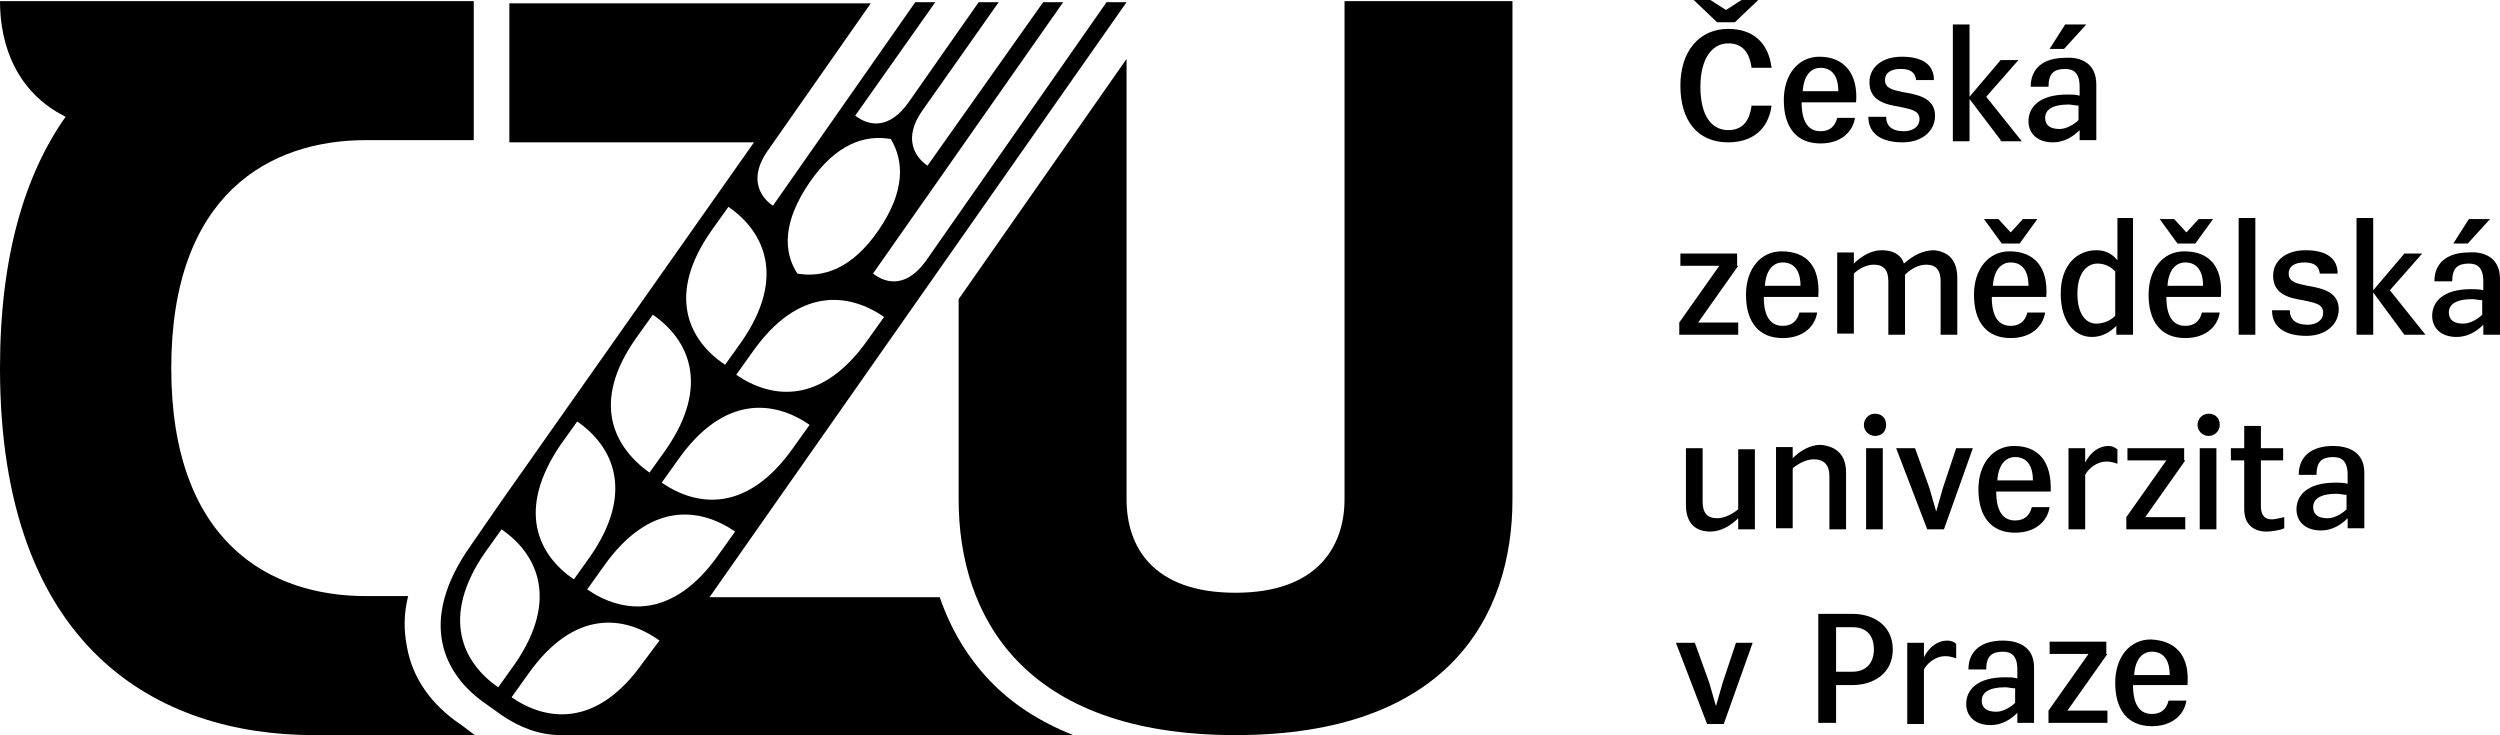 <?xml version="1.0" encoding="UTF-8" standalone="no"?>
<svg xmlns:inkscape="http://www.inkscape.org/namespaces/inkscape" xmlns:sodipodi="http://sodipodi.sourceforge.net/DTD/sodipodi-0.dtd" xmlns="http://www.w3.org/2000/svg" xmlns:svg="http://www.w3.org/2000/svg" version="1.2" viewBox="0 0 449.6 132.2" width="449.6" height="132.2" id="svg6" sodipodi:docname="CZU_logotyp_V_cerna-pdf.svg" inkscape:version="1.3.2 (091e20e, 2023-11-25, custom)">
  <defs id="defs1">
    <clipPath id="cp1">
      <path d="M 0,0 H 652 V 334 H 0 Z" id="path1"></path>
    </clipPath>
  </defs>
  <style id="style1">.a{fill:#2c2e35}</style>
  <g clip-path="url(#cp1)" id="g6" transform="translate(-103.8,-100.4)">
    <path class="a" d="m 345.6,100.6 v 89.6 c 0,8.2 -4.6,16.8 -19.6,16.8 -15,0 -19.6,-8.4 -19.6,-16.8 V 111 l -30.2,43.2 v 36 c 0,21 11.6,42.4 49.8,42.4 38.2,0 49.8,-21.4 49.8,-42.4 v -89.6 z m -156.6,0 v 25 h -19.4 c -17.2,0 -35,9.6 -35,41 0,31.4 17.8,41 35,41 h 7.6 c -0.8,3.2 -0.8,6.2 -0.2,9.2 1,5.6 4.4,10.4 9.8,14 l 2.4,1.8 h -29 c -27.8,0 -56.4,-15.4 -56.4,-66 0,-20.4 4.6,-35 11.8,-45.2 -8.8,-4.4 -11.8,-12.8 -11.8,-20.8 z" id="path2" style="fill:#000000;fill-opacity:1"></path>
    <path fill-rule="evenodd" class="a" d="m 296.8,232.6 h -92.2 c -3.8,0 -7.4,-1.4 -10.6,-3.6 l -2.8,-2 c -7.6,-5.2 -12.4,-14.8 -2.8,-28.4 l 5.8,-8.4 45.2,-64.2 h -44 v -25 h 65 l -18.6,26.6 c -3.2,4.6 -1.6,8 1,9.8 l 25.6,-36.6 h 3.6 l -14.4,20.4 c 2.6,2 6.2,2.4 9.6,-2.4 l 12.6,-18 h 3.6 l -13.8,19.6 c -3.2,4.6 -1.6,8 1,9.8 l 20.8,-29.4 h 3.6 l -34.2,48.8 c 2.6,2 6.2,2.4 9.6,-2.4 l 32.4,-46.4 h 3.6 l -75,107 h 41.4 q 3,8.7 9,15 c 4,4.2 9,7.4 15,9.8 z M 249.4,176.8 C 243,172.4 234,171.4 225.8,183 l -3,4.2 c 6.4,4.4 15.4,5.4 23.6,-6.2 z m -2.2,-27.2 c 4.6,0.8 9.8,-0.8 14.6,-7.8 4.8,-7 4.6,-12.4 2.2,-16.4 -4.6,-0.8 -9.8,0.8 -14.6,7.8 -4.8,7 -4.8,12.4 -2.2,16.4 z m -8,14 -3,4.2 c 6.4,4.4 15.4,5.4 23.6,-6.2 l 3,-4.2 c -6.4,-4.4 -15.4,-5.4 -23.6,6.2 z m -5,2.4 3,-4.2 c 8,-11.6 4,-19.8 -2.4,-24.2 l -3,4.2 c -8.2,11.6 -4.2,19.8 2.4,24.2 z m -13.6,19.4 3,-4.2 c 8,-11.6 4,-19.8 -2.4,-24.2 l -3,4.2 c -8.2,11.6 -4,19.6 2.4,24.2 z m -13.6,19.2 3,-4.2 c 8,-11.6 4,-19.8 -2.4,-24.2 l -3,4.2 c -8,11.8 -4,19.8 2.4,24.2 z m -10.6,15.2 c 8,-11.6 4,-19.8 -2.4,-24.2 l -3,4.2 c -8,11.6 -4,19.8 2.4,24.2 z m 26,-4.2 C 216,211 207,210 198.8,221.6 l -3,4.2 c 6.4,4.4 15.4,5.4 23.6,-6.2 z m 10.6,-15.4 3,-4.2 c -6.4,-4.4 -15.4,-5.4 -23.6,6.2 l -3,4.2 c 6.4,4.4 15.4,5.4 23.6,-6.2 z m 179.6,-95.8 -4.2,-4 h 3 l 2.8,1.8 2.8,-1.8 h 3 l -4.2,4 z m 2,21.6 c -5.6,0 -8.6,-4 -8.6,-10.2 0,-6.2 3.4,-10.2 8.6,-10.2 4.2,0 7.2,2.2 7.8,7 h -3.6 c -0.4,-3 -1.8,-4.4 -4.2,-4.4 -2.8,0 -5,2.6 -5,7.8 0,5.2 2,7.8 5,7.8 2.4,0 3.8,-1.4 4.2,-4.4 h 3.6 c -0.6,4.4 -3.6,6.6 -7.8,6.6 z m 23,-7.2 h -9.8 c 0,3.8 1.4,5.2 3.4,5.2 q 2.4,0 3,-2.4 h 3.2 c -0.4,2.6 -2.6,4.6 -6.2,4.6 -4.4,0 -6.6,-3 -6.6,-7.8 0,-4.6 2.6,-7.8 6.4,-7.8 4.4,0 7,3 6.6,8.2 z m -3.2,-2 c 0,-2.8 -1.2,-4.2 -3.2,-4.2 -1.6,0 -3,1.2 -3.2,4.2 z m 11.2,-4 c -1.6,0 -2.8,0.6 -2.8,2 0,1.6 1.6,1.8 3.4,2.2 2.4,0.4 5.6,1 5.6,4.2 0,2.8 -2.4,4.8 -5.8,4.8 -4.2,0 -6.2,-1.8 -6.2,-4.6 h 3.2 c 0,1.6 1,2.6 3.2,2.6 1.6,0 2.8,-0.8 2.8,-2.2 0,-1.6 -1.8,-1.8 -3.6,-2.2 -2.4,-0.4 -5.4,-1 -5.4,-4.4 0,-2.8 2.4,-4.6 5.8,-4.6 4,0 5.8,1.6 5.8,4.2 h -3.2 c -0.2,-1.4 -1,-2 -2.8,-2 z m 18,12.8 -5.6,-7.4 v 7.6 h -3 v -21 h 3 v 13 l 5.6,-6.6 h 3.2 l -5.8,6.6 6.4,8 h -3.8 z M 475,109.2 h -2.6 l 2.8,-4.4 h 3.8 z m 5.8,6.4 v 10 h -3 v -1.8 c -1.2,1.2 -2.8,2.2 -4.8,2.2 -2.8,0 -4.4,-1.6 -4.4,-3.8 0,-2.4 1.8,-4.8 7,-4.8 0.8,0 1.4,0 2.2,0.2 V 116 c 0,-2.6 -1.2,-3.2 -2.6,-3.2 -2,0 -3,0.8 -3,3.2 H 469 c 0,-3.4 2.4,-5.2 6.2,-5.2 2.6,-0.2 5.6,0.8 5.6,4.8 z m -3,3.8 c -0.8,0 -1.4,-0.2 -2,-0.2 -3,0 -4.2,1 -4.2,2.4 0,1.4 1,2 2.6,2 1.2,0 2.6,-0.8 3.4,-1.6 v -2.6 z m -61.4,28.8 -7.2,10.2 h 7.2 v 2.2 h -10.6 v -2.2 l 7.2,-10.2 h -7 V 146 h 10.2 v 2.2 z" id="path3" style="fill:#000000;fill-opacity:1"></path>
    <path fill-rule="evenodd" class="a" d="M 430.8,153.8 H 421 c 0,3.8 1.4,5.2 3.4,5.2 q 2.4,0 3,-2.4 h 3.2 c -0.4,2.6 -2.6,4.6 -6.2,4.6 -4.4,0 -6.6,-3 -6.6,-7.8 0,-4.6 2.6,-7.8 6.4,-7.8 4.6,0 7,2.8 6.6,8.2 z m -3.2,-2 c 0,-2.8 -1.2,-4.2 -3.2,-4.2 -1.6,0 -3,1.2 -3.2,4.2 z m 28.2,-1.4 v 10.2 h -3 V 151 c 0,-2 -0.8,-3 -2.6,-3 -1.4,0 -2.8,0.8 -3.8,1.8 v 10.8 h -3 V 151 c 0,-2 -0.8,-3 -2.6,-3 -1.4,0 -2.8,0.8 -3.6,1.6 v 10.8 h -3 v -14.6 h 3 v 2 c 1.4,-1.4 3.2,-2.4 5,-2.4 1.8,0 3.4,0.6 4,2.4 q 2.7,-2.4 5.4,-2.4 c 2.2,0.2 4.2,1.4 4.2,5 z m 16,3.4 H 462 c 0,3.8 1.4,5.2 3.4,5.2 q 2.4,0 3,-2.4 h 3.2 c -0.4,2.6 -2.6,4.6 -6.2,4.6 -4.4,0 -6.6,-3 -6.6,-7.8 0,-4.6 2.6,-7.8 6.4,-7.8 4.4,0 7,2.8 6.6,8.2 z m -8,-9.6 -3.2,-4.4 h 2.6 l 2.2,2.4 2.2,-2.4 h 2.6 l -3.2,4.4 z m 4.8,7.6 c 0,-2.8 -1.2,-4.2 -3.2,-4.2 -1.6,0 -3,1.2 -3.2,4.2 z m 18.8,-12.2 v 21 h -3 V 159 c -1.2,1.2 -2.6,2 -4.4,2 -3,0 -5.6,-2.6 -5.6,-7.8 0,-5.2 3,-7.8 6.4,-7.8 1.6,0 2.8,0.6 3.8,1.8 v -7.6 z m -3.2,9.6 c -0.8,-0.8 -1.8,-1.4 -3.2,-1.4 -1.8,0 -3.6,1.6 -3.6,5.4 0,3.8 1.6,5.4 3.4,5.4 1.4,0 2.6,-0.6 3.4,-1.4 z m 19,4.6 h -9.8 c 0,3.8 1.4,5.2 3.4,5.2 q 2.4,0 3,-2.4 h 3.2 c -0.4,2.6 -2.6,4.6 -6.2,4.6 -4.4,0 -6.6,-3 -6.6,-7.8 0,-4.6 2.6,-7.8 6.4,-7.8 4.6,0 7,2.8 6.6,8.2 z m -7.8,-9.6 -3.2,-4.4 h 2.6 l 2.2,2.4 2.2,-2.4 h 2.6 l -3.2,4.4 z m 4.6,7.6 c 0,-2.8 -1.2,-4.2 -3.2,-4.2 -1.6,0 -3,1.2 -3.2,4.2 z m 6.4,-12.2 h 3 v 21 h -3 z m 11.8,8 c -1.6,0 -2.8,0.6 -2.8,2 0,1.6 1.6,1.8 3.4,2.2 2.4,0.4 5.6,1 5.6,4.2 0,2.8 -2.4,4.8 -5.8,4.8 -4.2,0 -6.2,-1.8 -6.2,-4.6 h 3.2 c 0,1.6 1,2.6 3.2,2.6 1.6,0 2.8,-0.8 2.8,-2.2 0,-1.6 -1.8,-1.8 -3.6,-2.2 -2.4,-0.4 -5.4,-1 -5.4,-4.4 0,-2.8 2.4,-4.6 5.8,-4.6 4,0 5.8,1.6 5.8,4.2 H 521 c -0.2,-1.4 -1,-2 -2.8,-2 z m 18,13 -5.6,-7.6 v 7.6 h -3 v -21 h 3 v 13 l 5.6,-6.6 h 3.2 l -5.8,6.6 6.4,8 z m 11.4,-16.4 H 545 l 2.8,-4.4 h 3.8 z m 5.8,6.4 v 10 h -3 v -1.8 c -1.2,1.2 -2.8,2.2 -4.8,2.2 -2.8,0 -4.4,-1.6 -4.4,-3.8 0,-2.4 1.8,-4.8 7,-4.8 0.8,0 1.4,0 2.2,0.2 V 151 c 0,-2.6 -1.2,-3.2 -2.6,-3.2 -2,0 -3,0.8 -3,3.2 h -3.2 c 0,-3.4 2.4,-5.2 6.2,-5.2 2.6,-0.2 5.6,0.8 5.6,4.8 z m -3,3.8 c -0.8,0 -1.4,-0.2 -2,-0.2 -3,0 -4.2,1 -4.2,2.4 0,1.4 1,2 2.6,2 1.2,0 2.6,-0.8 3.4,-1.6 v -2.6 z m -131,41.2 h -3 v -2 c -1.4,1.4 -3.2,2.4 -5,2.4 -2.4,0 -4.4,-1.2 -4.4,-4.8 V 181 h 3 v 9.6 c 0,2 0.8,3 2.6,3 1.4,0 2.8,-0.8 3.8,-1.6 v -10.8 h 3 z m 16.4,-10.2 v 10.2 h -3 V 186 c 0,-2 -1,-3 -2.8,-3 -1.4,0 -2.8,0.8 -3.8,1.6 v 10.8 h -3 v -14.6 h 3 v 2 c 1.4,-1.4 3.2,-2.4 5,-2.4 2.4,0.2 4.6,1.4 4.6,5 z m 3.6,-4.4 h 3 v 14.6 h -3 z m 1.6,-2.2 c -1,0 -2,-0.8 -2,-2 0,-1 0.8,-2 2,-2 1.2,0 2,0.8 2,2 0,1.2 -0.8,2 -2,2 z m 3.8,2.2 h 3.4 l 2.6,7.2 1.2,4.2 1.2,-4.2 2.4,-7.2 h 3 l -5.2,14.6 h -3 z" id="path4" style="fill:#000000;fill-opacity:1"></path>
    <path fill-rule="evenodd" class="a" d="m 472.6,188.8 h -9.8 c 0,3.8 1.4,5.2 3.4,5.2 q 2.4,0 3,-2.4 h 3.2 c -0.4,2.6 -2.6,4.6 -6.2,4.6 -4.4,0 -6.6,-3 -6.6,-7.8 0,-4.6 2.6,-7.8 6.4,-7.8 4.4,0 6.8,2.8 6.6,8.2 z m -3.2,-2 c 0,-2.8 -1.2,-4.2 -3.2,-4.2 -1.6,0 -3,1.2 -3.2,4.2 z m 15.2,-5.6 v 2.6 c -0.6,-0.2 -1.2,-0.4 -2,-0.4 -1.6,0 -3.2,1.2 -3.8,2.4 v 9.8 h -3 V 181 h 3 v 2.6 c 1,-2 2.6,-3 4.2,-3 0.6,0 1,0.2 1.6,0.6 z m 12.2,2 -7.2,10.2 h 7.2 v 2.2 h -10.6 v -2.2 l 7.2,-10.2 h -7 V 181 h 10.2 v 2.2 z m 2.6,-2.2 h 3 v 14.6 h -3 z m 1.6,-2.2 c -1,0 -2,-0.8 -2,-2 0,-1 0.8,-2 2,-2 1.2,0 2,0.8 2,2 0,1.2 -1,2 -2,2 z m 13.6,14.6 v 2 c -0.8,0.4 -2.4,0.6 -3.2,0.6 -2.2,0 -4,-1.2 -4,-4 v -8.8 H 505 V 181 h 2.4 v -4 h 3 v 4 h 4 v 2.2 h -4 v 8.2 c 0,1.6 0.6,2.4 2,2.4 0.4,0 1.4,-0.2 2.2,-0.4 z m 14.4,-8 v 10 h -3 v -1.8 c -1.2,1.2 -2.8,2.2 -4.8,2.2 -2.8,0 -4.4,-1.6 -4.4,-3.8 0,-2.4 1.8,-4.8 7,-4.8 0.8,0 1.4,0 2.2,0.2 v -1.6 c 0,-2.6 -1.2,-3.2 -2.6,-3.2 -2,0 -3,0.8 -3,3.2 h -3.2 c 0,-3.4 2.4,-5.2 6.2,-5.2 2.6,0 5.6,1 5.6,4.8 z m -3,4 c -0.8,0 -1.4,-0.2 -2,-0.2 -3,0 -4.2,1 -4.2,2.4 0,1.4 1,2 2.6,2 1.2,0 2.6,-0.8 3.4,-1.6 v -2.6 z M 405.2,216 h 3.4 l 2.6,7.2 1.2,4.2 1.2,-4.2 2.4,-7.2 h 3 l -5.2,14.6 h -3 z" id="path5" style="fill:#000000;fill-opacity:1"></path>
    <path fill-rule="evenodd" class="a" d="m 437,210.8 c 3.6,0 7.2,2 7.2,6.4 0,4.4 -3.6,6.4 -7.2,6.4 h -3 v 6.8 h -3.2 v -19.6 z m 3.8,6.4 c 0,-2.8 -1.6,-4 -3.8,-4 h -3 v 8 h 3 c 2,0 3.8,-1.2 3.8,-4 z m 14.8,-1 v 2.6 c -0.6,-0.2 -1.2,-0.4 -2,-0.4 -1.6,0 -3.2,1.2 -3.8,2.4 v 9.8 h -3 V 216 h 3 v 2.6 c 1,-2 2.6,-3 4.2,-3 0.6,0 1.2,0.2 1.6,0.6 z m 14,4.2 v 10 h -3 v -1.8 c -1.2,1.2 -2.8,2.2 -4.8,2.2 -2.8,0 -4.4,-1.6 -4.4,-3.8 0,-2.4 1.8,-4.8 7,-4.8 0.8,0 1.4,0 2.2,0.2 v -1.6 c 0,-2.6 -1.2,-3.2 -2.6,-3.2 -2,0 -3,0.8 -3,3.2 h -3.2 c 0,-3.4 2.4,-5.2 6.2,-5.2 2.6,0 5.6,1 5.6,4.8 z m -3.2,3.8 c -0.8,0 -1.4,-0.2 -2,-0.2 -3,0 -4.2,1 -4.2,2.4 0,1.4 1,2 2.6,2 1.2,0 2.6,-0.8 3.4,-1.6 v -2.6 z m 16.4,-6.2 -7.2,10.2 h 7.2 v 2.2 h -10.6 v -2.2 l 7.2,-10.2 h -7 v -2.2 h 10.2 v 2.2 z m 14.4,5.6 h -9.8 c 0,3.8 1.4,5.2 3.4,5.2 q 2.4,0 3,-2.4 h 3.2 c -0.4,2.6 -2.6,4.6 -6.2,4.6 -4.4,0 -6.6,-3 -6.6,-7.8 0,-4.6 2.6,-7.8 6.4,-7.8 4.6,0.2 7,3 6.6,8.2 z m -3.2,-1.8 c 0,-2.8 -1.2,-4.2 -3.2,-4.2 -1.6,0 -3,1.2 -3.2,4.2 z" id="path6" style="fill:#000000;fill-opacity:1"></path>
  </g>
</svg>
